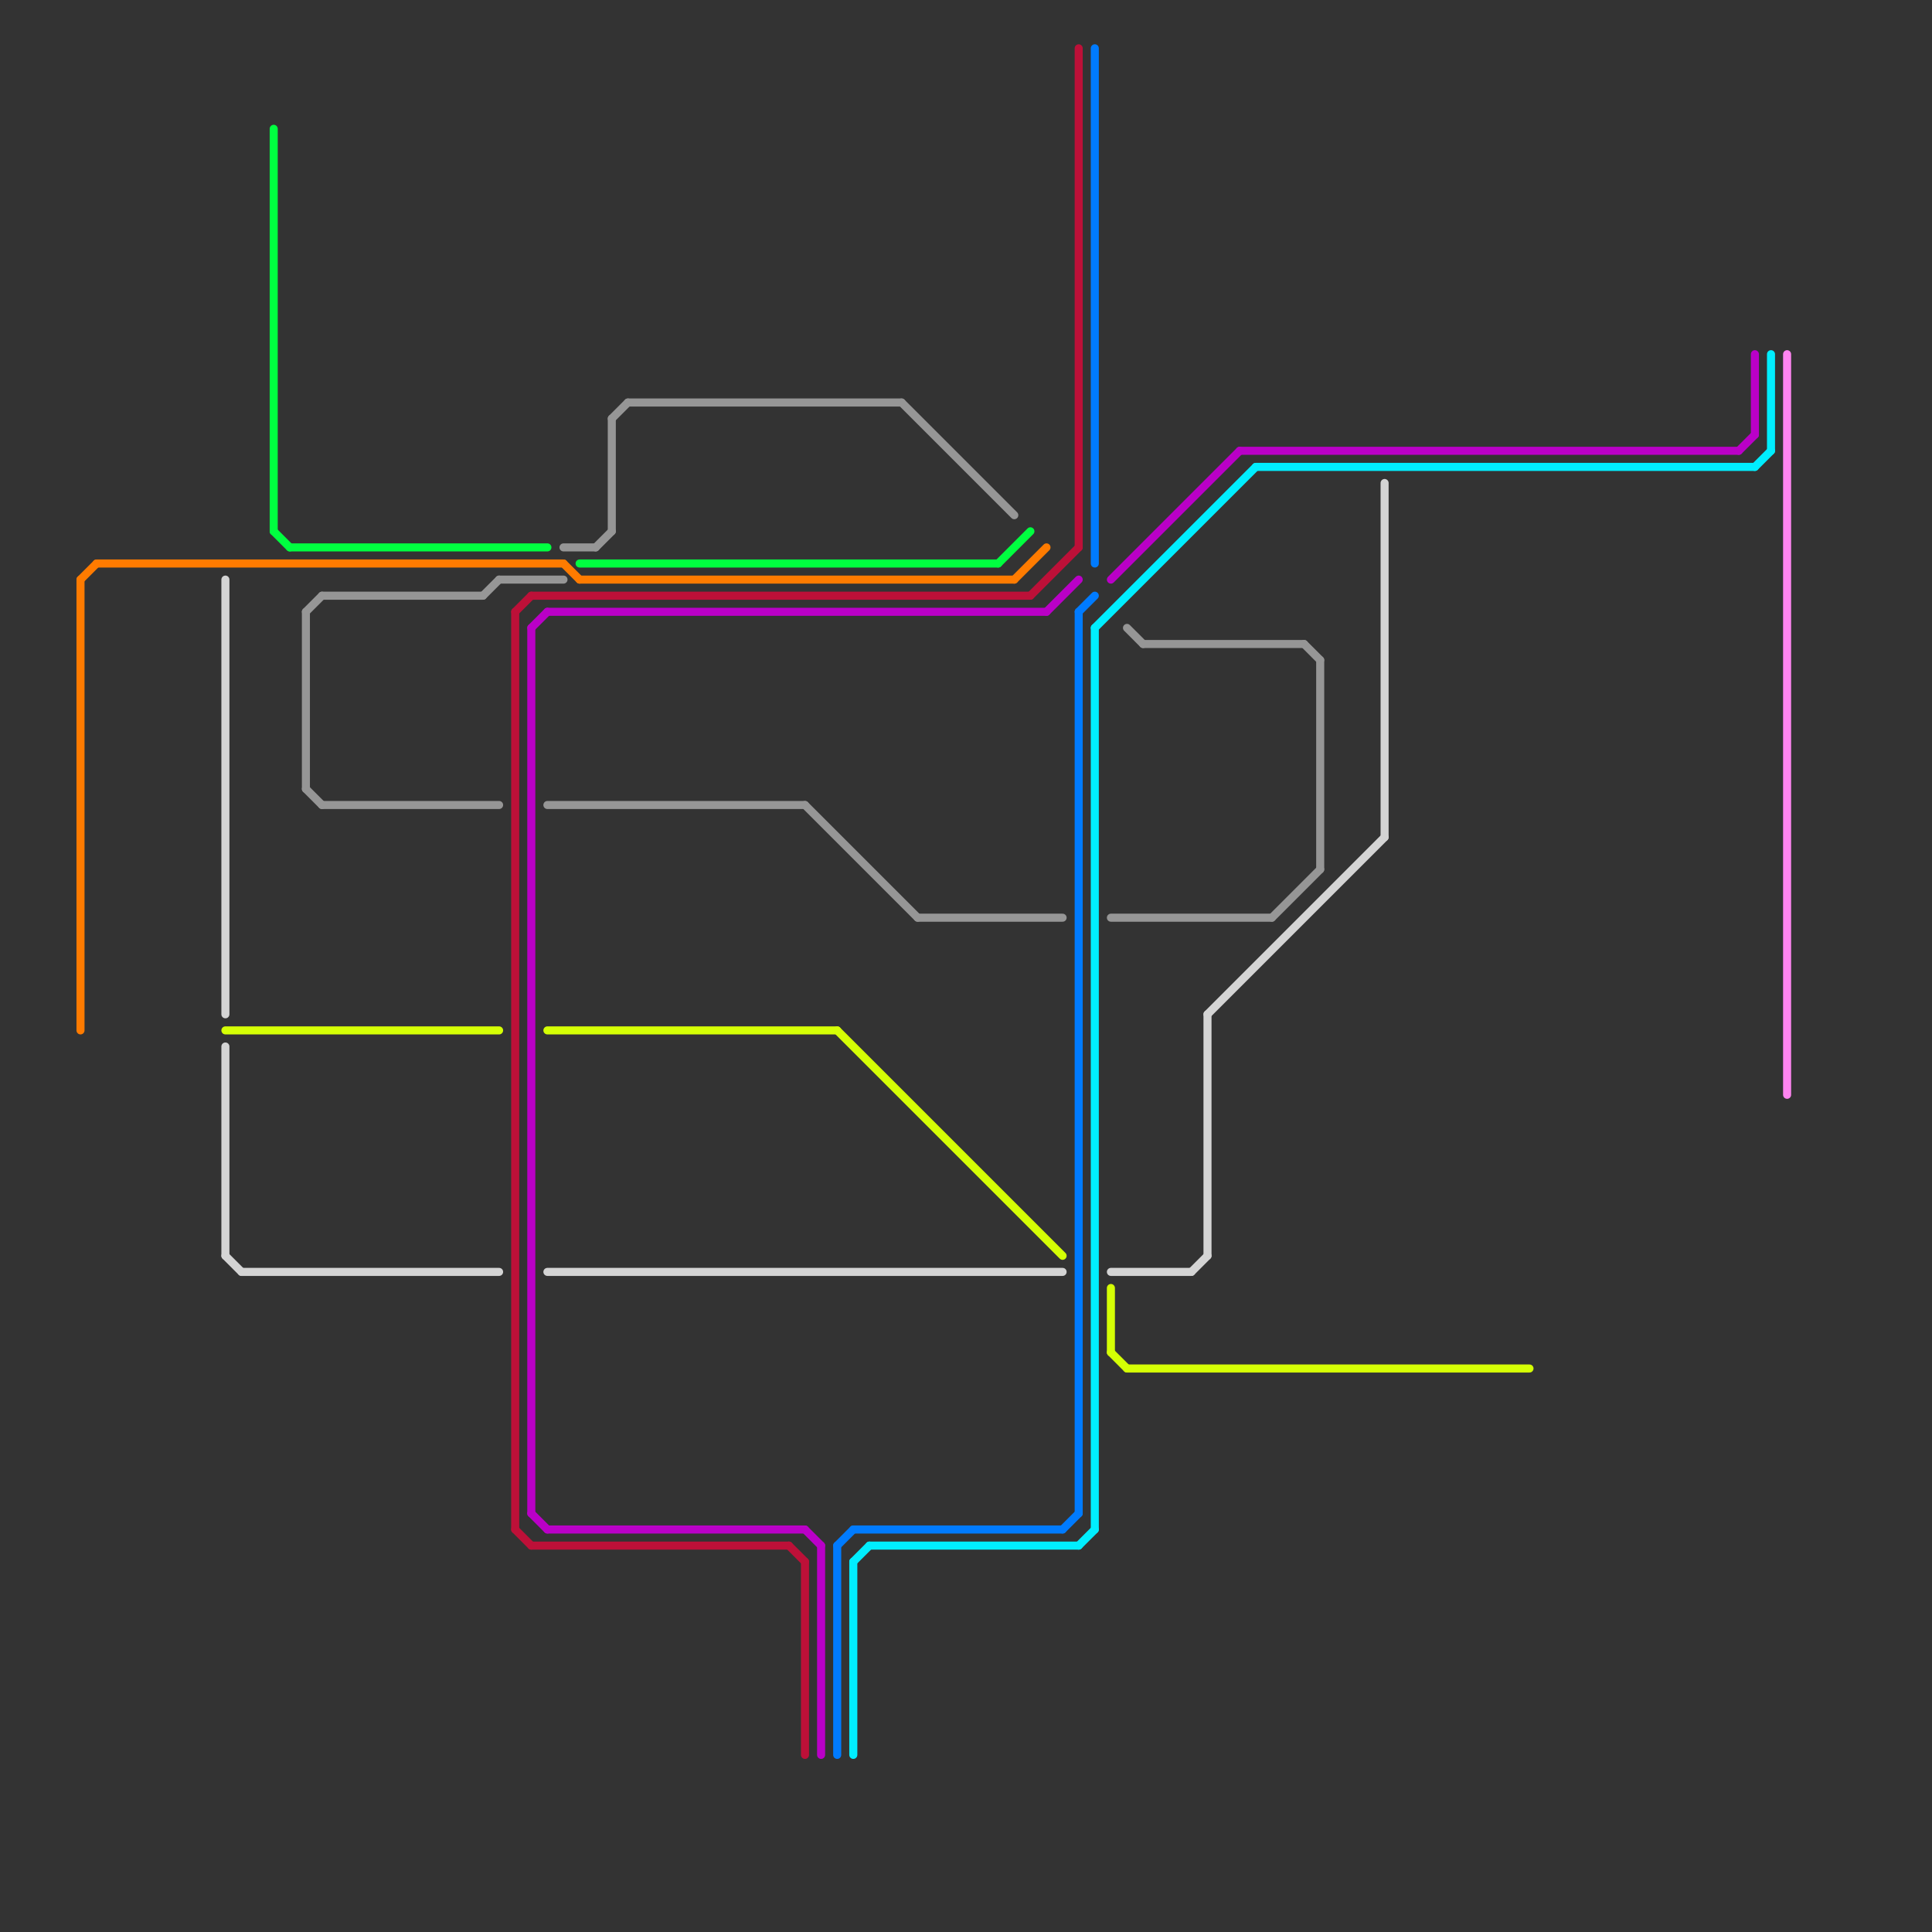 
<svg version="1.1" xmlns="http://www.w3.org/2000/svg" viewBox="0 0 120 120">
<rect x="0" y="0" width="120" height="120" fill="#333333" stroke="none"/>
<style>text { font: 1px Helvetica; font-weight: 600; white-space: pre; dominant-baseline: central; } line { stroke-width: 0.5; fill: none; stroke-linecap: round; stroke-linejoin: round; } .c0 { stroke: #ff7b00 } .c1 { stroke: #ba00c7 } .c2 { stroke: #00eeff } .c3 { stroke: #ff85f1 } .c4 { stroke: #d4d4d4 } .c5 { stroke: #d5ff05 } .c6 { stroke: #00ff40 } .c7 { stroke: #969696 } .c8 { stroke: #bd1038 } .c9 { stroke: #007bff }</style><defs></defs><line class="c0" x1="5" y1="36" x2="5" y2="64"/><line class="c0" x1="5" y1="36" x2="6" y2="35"/><line class="c0" x1="63" y1="36" x2="65" y2="34"/><line class="c0" x1="35" y1="35" x2="36" y2="36"/><line class="c0" x1="36" y1="36" x2="63" y2="36"/><line class="c0" x1="6" y1="35" x2="35" y2="35"/><line class="c1" x1="33" y1="39" x2="33" y2="94"/><line class="c1" x1="69" y1="36" x2="77" y2="28"/><line class="c1" x1="77" y1="28" x2="108" y2="28"/><line class="c1" x1="33" y1="39" x2="34" y2="38"/><line class="c1" x1="109" y1="22" x2="109" y2="27"/><line class="c1" x1="50" y1="95" x2="51" y2="96"/><line class="c1" x1="34" y1="38" x2="65" y2="38"/><line class="c1" x1="51" y1="96" x2="51" y2="109"/><line class="c1" x1="33" y1="94" x2="34" y2="95"/><line class="c1" x1="65" y1="38" x2="67" y2="36"/><line class="c1" x1="34" y1="95" x2="50" y2="95"/><line class="c1" x1="108" y1="28" x2="109" y2="27"/><line class="c2" x1="68" y1="39" x2="78" y2="29"/><line class="c2" x1="53" y1="97" x2="53" y2="109"/><line class="c2" x1="68" y1="39" x2="68" y2="95"/><line class="c2" x1="54" y1="96" x2="67" y2="96"/><line class="c2" x1="110" y1="22" x2="110" y2="28"/><line class="c2" x1="78" y1="29" x2="109" y2="29"/><line class="c2" x1="53" y1="97" x2="54" y2="96"/><line class="c2" x1="67" y1="96" x2="68" y2="95"/><line class="c2" x1="109" y1="29" x2="110" y2="28"/><line class="c3" x1="111" y1="22" x2="111" y2="68"/><line class="c4" x1="14" y1="78" x2="15" y2="79"/><line class="c4" x1="74" y1="79" x2="75" y2="78"/><line class="c4" x1="34" y1="79" x2="66" y2="79"/><line class="c4" x1="75" y1="63" x2="86" y2="52"/><line class="c4" x1="75" y1="63" x2="75" y2="78"/><line class="c4" x1="14" y1="36" x2="14" y2="63"/><line class="c4" x1="15" y1="79" x2="31" y2="79"/><line class="c4" x1="69" y1="79" x2="74" y2="79"/><line class="c4" x1="14" y1="65" x2="14" y2="78"/><line class="c4" x1="86" y1="30" x2="86" y2="52"/><line class="c5" x1="52" y1="64" x2="66" y2="78"/><line class="c5" x1="70" y1="85" x2="95" y2="85"/><line class="c5" x1="14" y1="64" x2="31" y2="64"/><line class="c5" x1="69" y1="80" x2="69" y2="84"/><line class="c5" x1="69" y1="84" x2="70" y2="85"/><line class="c5" x1="34" y1="64" x2="52" y2="64"/><line class="c6" x1="62" y1="35" x2="64" y2="33"/><line class="c6" x1="17" y1="33" x2="18" y2="34"/><line class="c6" x1="36" y1="35" x2="62" y2="35"/><line class="c6" x1="17" y1="8" x2="17" y2="33"/><line class="c6" x1="18" y1="34" x2="34" y2="34"/><line class="c7" x1="57" y1="57" x2="66" y2="57"/><line class="c7" x1="70" y1="39" x2="71" y2="40"/><line class="c7" x1="81" y1="40" x2="82" y2="41"/><line class="c7" x1="79" y1="57" x2="82" y2="54"/><line class="c7" x1="34" y1="50" x2="50" y2="50"/><line class="c7" x1="82" y1="41" x2="82" y2="54"/><line class="c7" x1="19" y1="38" x2="20" y2="37"/><line class="c7" x1="20" y1="37" x2="30" y2="37"/><line class="c7" x1="37" y1="34" x2="38" y2="33"/><line class="c7" x1="71" y1="40" x2="81" y2="40"/><line class="c7" x1="20" y1="50" x2="31" y2="50"/><line class="c7" x1="31" y1="36" x2="35" y2="36"/><line class="c7" x1="19" y1="38" x2="19" y2="49"/><line class="c7" x1="30" y1="37" x2="31" y2="36"/><line class="c7" x1="69" y1="57" x2="79" y2="57"/><line class="c7" x1="38" y1="26" x2="38" y2="33"/><line class="c7" x1="19" y1="49" x2="20" y2="50"/><line class="c7" x1="56" y1="25" x2="63" y2="32"/><line class="c7" x1="35" y1="34" x2="37" y2="34"/><line class="c7" x1="39" y1="25" x2="56" y2="25"/><line class="c7" x1="50" y1="50" x2="57" y2="57"/><line class="c7" x1="38" y1="26" x2="39" y2="25"/><line class="c8" x1="49" y1="96" x2="50" y2="97"/><line class="c8" x1="32" y1="38" x2="32" y2="95"/><line class="c8" x1="50" y1="97" x2="50" y2="109"/><line class="c8" x1="32" y1="38" x2="33" y2="37"/><line class="c8" x1="64" y1="37" x2="67" y2="34"/><line class="c8" x1="33" y1="96" x2="49" y2="96"/><line class="c8" x1="67" y1="3" x2="67" y2="34"/><line class="c8" x1="32" y1="95" x2="33" y2="96"/><line class="c8" x1="33" y1="37" x2="64" y2="37"/><line class="c9" x1="53" y1="95" x2="66" y2="95"/><line class="c9" x1="66" y1="95" x2="67" y2="94"/><line class="c9" x1="67" y1="38" x2="68" y2="37"/><line class="c9" x1="52" y1="96" x2="52" y2="109"/><line class="c9" x1="67" y1="38" x2="67" y2="94"/><line class="c9" x1="68" y1="3" x2="68" y2="35"/><line class="c9" x1="52" y1="96" x2="53" y2="95"/>
</svg>
